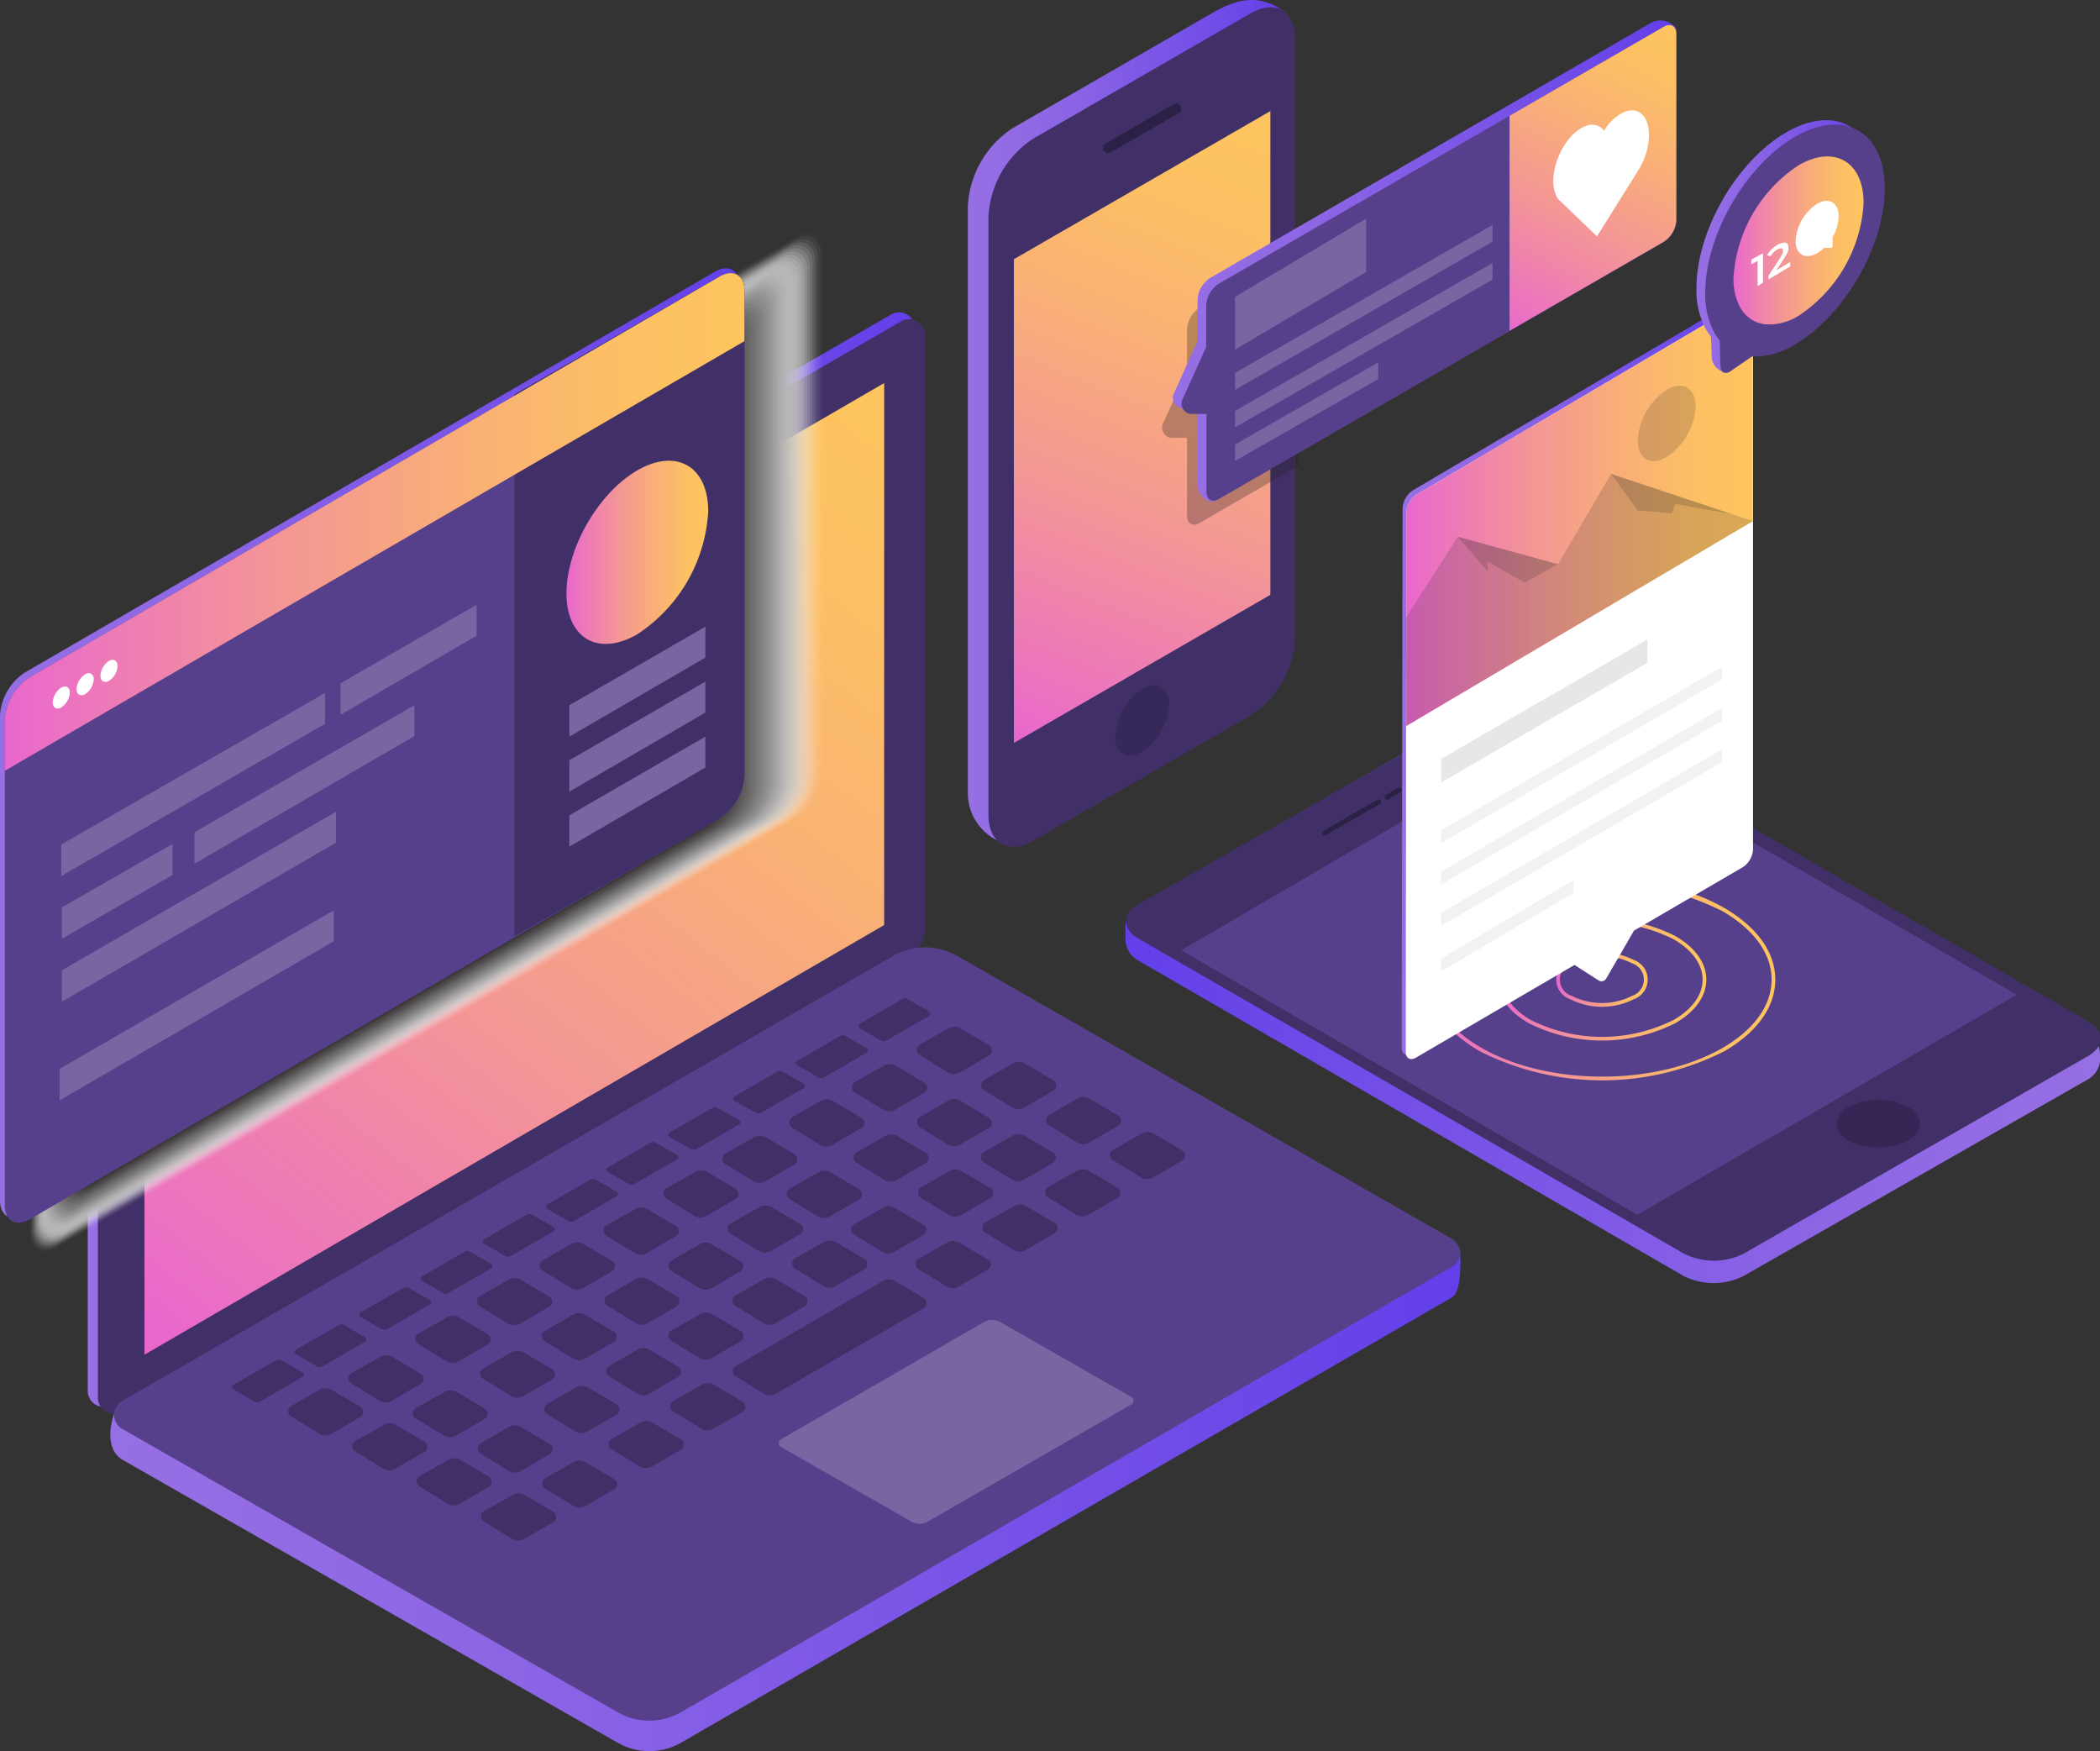 <svg xmlns="http://www.w3.org/2000/svg" xmlns:xlink="http://www.w3.org/1999/xlink" viewBox="0 0 219.51 183"><rect x="0" y="0" width="219.51" height="183" fill="#333333" stroke="none"/><defs><style>.cls-1{isolation:isolate;}.cls-2{fill:url(#linear-gradient);}.cls-3{fill:#413068;}.cls-4{fill:url(#linear-gradient-2);}.cls-5{fill:url(#linear-gradient-3);}.cls-6{fill:#56408b;}.cls-7{fill:#7866a2;}.cls-8{mix-blend-mode:multiply;}.cls-53,.cls-9{fill:#fff;}.cls-9{opacity:0;}.cls-10{fill:#fafafa;opacity:0.02;}.cls-11{fill:#f4f4f4;opacity:0.05;}.cls-12{fill:#efefef;opacity:0.07;}.cls-13{fill:#eae9e9;opacity:0.1;}.cls-14{fill:#e4e4e4;opacity:0.12;}.cls-15{fill:#dfdede;opacity:0.15;}.cls-16{fill:#d9d9d9;opacity:0.17;}.cls-17{fill:#d4d3d3;opacity:0.2;}.cls-18{fill:#cfcece;opacity:0.22;}.cls-19{fill:#c9c8c9;opacity:0.24;}.cls-20{fill:#c4c3c3;opacity:0.27;}.cls-21{fill:#bfbdbe;opacity:0.29;}.cls-22{fill:#b9b8b8;opacity:0.32;}.cls-23{fill:#b4b3b3;opacity:0.34;}.cls-24{fill:#afadad;opacity:0.37;}.cls-25{fill:#a9a8a8;opacity:0.39;}.cls-26{fill:#a4a2a3;opacity:0.41;}.cls-27{fill:#9e9d9d;opacity:0.44;}.cls-28{fill:#999798;opacity:0.46;}.cls-29{fill:#949292;opacity:0.49;}.cls-30{fill:#8e8c8d;opacity:0.51;}.cls-31{fill:#898787;opacity:0.54;}.cls-32{fill:#848182;opacity:0.56;}.cls-33{fill:#7e7c7c;opacity:0.59;}.cls-34{fill:#797677;opacity:0.61;}.cls-35{fill:#737172;opacity:0.63;}.cls-36{fill:#6e6b6c;opacity:0.66;}.cls-37{fill:#696667;opacity:0.68;}.cls-38{fill:#636161;opacity:0.71;}.cls-39{fill:#5e5b5c;opacity:0.73;}.cls-40{fill:#595656;opacity:0.76;}.cls-41{fill:#535051;opacity:0.78;}.cls-42{fill:#4e4b4c;opacity:0.8;}.cls-43{fill:#494546;opacity:0.83;}.cls-44{fill:#434041;opacity:0.85;}.cls-45{fill:#3e3a3b;opacity:0.88;}.cls-46{fill:#383536;opacity:0.9;}.cls-47{fill:#332f30;opacity:0.93;}.cls-48{fill:#2e2a2b;opacity:0.95;}.cls-49{fill:#282425;opacity:0.98;}.cls-50,.cls-59,.cls-69{fill:#231f20;}.cls-51{fill:url(#linear-gradient-4);}.cls-52{fill:url(#linear-gradient-5);}.cls-54{fill:url(#linear-gradient-6);}.cls-55{fill:url(#linear-gradient-7);}.cls-56{fill:url(#linear-gradient-8);}.cls-57,.cls-58,.cls-63{fill:#2b2046;}.cls-58{opacity:0.47;}.cls-59{opacity:0.3;}.cls-60{fill:url(#linear-gradient-9);}.cls-61{fill:url(#linear-gradient-10);}.cls-62{fill:url(#linear-gradient-11);}.cls-63{opacity:0.56;}.cls-64{fill:url(#linear-gradient-12);}.cls-65{fill:url(#linear-gradient-13);}.cls-66{fill:url(#linear-gradient-14);}.cls-67{fill:url(#linear-gradient-15);}.cls-68{fill:url(#linear-gradient-16);}.cls-69{opacity:0.17;}.cls-70{fill:#e6e7e8;}.cls-71{fill:#f1f2f2;}.cls-72{fill:url(#linear-gradient-17);}.cls-73{fill:url(#linear-gradient-18);}</style><linearGradient id="linear-gradient" x1="172.95" y1="89.83" x2="259.42" y2="89.83" gradientTransform="matrix(-1, 0, 0, 1, 268.59, 0)" gradientUnits="userSpaceOnUse"><stop offset="0" stop-color="#623fe9"/><stop offset="0.17" stop-color="#6d49e8"/><stop offset="0.7" stop-color="#8c65e5"/><stop offset="1" stop-color="#976fe4"/></linearGradient><linearGradient id="linear-gradient-2" x1="175.12" y1="40.86" x2="252.55" y2="138.23" gradientTransform="matrix(-1, 0, 0, 1, 268.59, 0)" gradientUnits="userSpaceOnUse"><stop offset="0" stop-color="#fec55e"/><stop offset="0.16" stop-color="#fdc064"/><stop offset="0.37" stop-color="#f9b076"/><stop offset="0.62" stop-color="#f49794"/><stop offset="0.9" stop-color="#ec75bd"/><stop offset="1" stop-color="#e967cd"/></linearGradient><linearGradient id="linear-gradient-3" x1="115.9" y1="142.59" x2="257.05" y2="142.59" xlink:href="#linear-gradient"/><linearGradient id="linear-gradient-4" x1="191.27" y1="77.66" x2="268.59" y2="77.66" xlink:href="#linear-gradient"/><linearGradient id="linear-gradient-5" x1="190.77" y1="54.55" x2="268.09" y2="54.55" xlink:href="#linear-gradient-2"/><linearGradient id="linear-gradient-6" x1="194.56" y1="57.72" x2="209.37" y2="57.72" xlink:href="#linear-gradient-2"/><linearGradient id="linear-gradient-7" x1="994.37" y1="44.03" x2="1028.05" y2="44.03" gradientTransform="matrix(-1, 0, 0, 1, 1129.22, 0)" xlink:href="#linear-gradient"/><linearGradient id="linear-gradient-8" x1="136.17" y1="12.6" x2="162.4" y2="77.07" xlink:href="#linear-gradient-2"/><linearGradient id="linear-gradient-9" x1="93.36" y1="27.29" x2="145.99" y2="27.29" xlink:href="#linear-gradient"/><linearGradient id="linear-gradient-10" x1="93.29" y1="2.27" x2="111.55" y2="34.67" xlink:href="#linear-gradient-2"/><linearGradient id="linear-gradient-11" x1="512.78" y1="103.63" x2="614.64" y2="103.63" gradientTransform="translate(-395.13)" xlink:href="#linear-gradient"/><linearGradient id="linear-gradient-12" x1="83.01" y1="102.37" x2="119.27" y2="102.37" xlink:href="#linear-gradient-2"/><linearGradient id="linear-gradient-13" x1="90.23" y1="102.37" x2="112.05" y2="102.37" xlink:href="#linear-gradient-2"/><linearGradient id="linear-gradient-14" x1="96.35" y1="102.37" x2="105.93" y2="102.37" xlink:href="#linear-gradient-2"/><linearGradient id="linear-gradient-15" x1="85.76" y1="70.63" x2="122.07" y2="70.63" xlink:href="#linear-gradient"/><linearGradient id="linear-gradient-16" x1="85.35" y1="53.64" x2="121.6" y2="53.64" xlink:href="#linear-gradient-2"/><linearGradient id="linear-gradient-17" x1="72.5" y1="25.76" x2="91.26" y2="25.76" xlink:href="#linear-gradient"/><linearGradient id="linear-gradient-18" x1="73.81" y1="25.15" x2="87.42" y2="25.15" xlink:href="#linear-gradient-2"/></defs><g class="cls-1"><g id="Réteg_2" data-name="Réteg 2"><g id="Réteg_1" data-name="Réteg 1"><g id="contact"><path class="cls-2" d="M11,80.3,93.14,32.87a1.66,1.66,0,0,1,2.5,1.44V96.23a3.61,3.61,0,0,1-1.81,3.13L11.67,146.8a1.67,1.67,0,0,1-2.5-1.44V83.44A3.62,3.62,0,0,1,11,80.3Z"/><path class="cls-3" d="M12,81,94.21,33.57A1.66,1.66,0,0,1,96.7,35V96.94a3.62,3.62,0,0,1-1.81,3.13L12.73,147.51a1.67,1.67,0,0,1-2.5-1.44V84.15A3.62,3.62,0,0,1,12,81Z"/><polygon class="cls-4" points="15.1 84.92 92.42 40.03 92.42 96.67 15.1 141.57 15.1 84.92"/><path class="cls-5" d="M100,103.05l52.62,27.76s.29,4.11-.83,4.76L71.2,182.11a6.66,6.66,0,0,1-6.65,0L12.77,152.53c-2.14-1.33-.85-4.77-.85-4.77l81.46-44.69A6.69,6.69,0,0,1,100,103.05Z"/><path class="cls-6" d="M100,99.87l51.78,29.6a1.68,1.68,0,0,1,0,2.91L71.2,178.92a6.66,6.66,0,0,1-6.65,0l-51.78-29.6a1.68,1.68,0,0,1,0-2.91L93.38,99.88A6.69,6.69,0,0,1,100,99.87Z"/><path class="cls-7" d="M104.62,138.19,118.27,146a.43.43,0,0,1,0,.76L97,159a1.76,1.76,0,0,1-1.75,0l-13.65-7.81a.44.44,0,0,1,0-.76l21.25-12.27A1.76,1.76,0,0,1,104.62,138.19Z"/><path class="cls-3" d="M94.32,104.39,89.86,107a.27.27,0,0,0,0,.46l2.22,1.27a.58.58,0,0,0,.57,0l4.47-2.57a.28.28,0,0,0,0-.47l-2.22-1.27A.6.6,0,0,0,94.32,104.39Z"/><path class="cls-3" d="M87.79,108.28l-4.46,2.58a.26.26,0,0,0,0,.46l2.21,1.28a.57.57,0,0,0,.58,0L90.58,110a.26.26,0,0,0,0-.46l-2.22-1.28A.58.58,0,0,0,87.79,108.28Z"/><path class="cls-3" d="M81.23,112l-4.46,2.58a.26.26,0,0,0,0,.46L79,116.28a.6.6,0,0,0,.58,0L84,113.71a.27.27,0,0,0,0-.47L81.8,112A.58.58,0,0,0,81.23,112Z"/><path class="cls-3" d="M74.47,115.78,70,118.35a.27.27,0,0,0,0,.47l2.22,1.27a.58.58,0,0,0,.57,0l4.46-2.58a.26.26,0,0,0,0-.46L75,115.78A.58.58,0,0,0,74.47,115.78Z"/><path class="cls-3" d="M68,119.4,63.52,122a.26.26,0,0,0,0,.46l2.21,1.28a.6.6,0,0,0,.58,0l4.46-2.58a.26.26,0,0,0,0-.46l-2.22-1.27A.53.53,0,0,0,68,119.4Z"/><path class="cls-3" d="M61.67,123.29l-4.47,2.58a.27.27,0,0,0,0,.46l2.22,1.27a.58.58,0,0,0,.57,0L64.46,125a.28.28,0,0,0,0-.47l-2.22-1.27A.58.58,0,0,0,61.67,123.29Z"/><path class="cls-3" d="M55.06,126.93l-4.46,2.58a.26.26,0,0,0,0,.46l2.21,1.28a.57.57,0,0,0,.58,0l4.46-2.57a.27.27,0,0,0,0-.46l-2.22-1.28A.58.58,0,0,0,55.06,126.93Z"/><path class="cls-3" d="M48.55,130.81l-4.46,2.58a.26.26,0,0,0,0,.46l2.21,1.27a.6.6,0,0,0,.58,0l4.46-2.57a.28.28,0,0,0,0-.47l-2.22-1.27A.58.58,0,0,0,48.55,130.81Z"/><path class="cls-3" d="M42.14,134.59l-4.46,2.57a.28.28,0,0,0,0,.47l2.22,1.27a.58.58,0,0,0,.57,0l4.46-2.58a.26.26,0,0,0,0-.46l-2.21-1.27A.6.6,0,0,0,42.14,134.59Z"/><path class="cls-3" d="M35.4,138.48l-4.47,2.57a.27.27,0,0,0,0,.46l2.21,1.28a.6.6,0,0,0,.58,0l4.46-2.58a.27.27,0,0,0,0-.46L36,138.48A.53.53,0,0,0,35.4,138.48Z"/><path class="cls-3" d="M28.84,142.16l-4.46,2.57a.26.26,0,0,0,0,.46l2.22,1.28a.58.58,0,0,0,.57,0l4.46-2.58a.26.26,0,0,0,0-.46l-2.21-1.28A.57.57,0,0,0,28.84,142.16Z"/><path class="cls-3" d="M103.4,109.24l-3-1.77a1.25,1.25,0,0,0-1.27,0l-3,1.7a.63.63,0,0,0,0,1.08l2.93,1.81a1.29,1.29,0,0,0,1.3,0l3-1.75A.63.63,0,0,0,103.4,109.24Z"/><path class="cls-3" d="M96.63,113.14l-3-1.77a1.28,1.28,0,0,0-1.27,0l-3,1.71a.63.63,0,0,0,0,1.08l2.94,1.8a1.27,1.27,0,0,0,1.29,0l3-1.74A.63.63,0,0,0,96.63,113.14Z"/><path class="cls-3" d="M90.06,116.82l-3-1.77a1.28,1.28,0,0,0-1.27,0l-3,1.71a.63.63,0,0,0,0,1.08l2.94,1.8a1.27,1.27,0,0,0,1.29,0l3-1.75A.63.63,0,0,0,90.06,116.82Z"/><path class="cls-3" d="M83.07,120.63l-3-1.77a1.26,1.26,0,0,0-1.27,0l-3,1.7a.63.63,0,0,0,0,1.08l2.94,1.8a1.25,1.25,0,0,0,1.29,0l3-1.74A.63.63,0,0,0,83.07,120.63Z"/><path class="cls-3" d="M76.92,124.25l-3-1.77a1.25,1.25,0,0,0-1.27,0l-3,1.7a.63.63,0,0,0,0,1.08l2.93,1.8a1.25,1.25,0,0,0,1.29,0l3-1.74A.63.63,0,0,0,76.92,124.25Z"/><path class="cls-3" d="M70.66,128.12l-3-1.77a1.25,1.25,0,0,0-1.27,0l-3,1.7a.63.63,0,0,0,0,1.08l2.93,1.81a1.26,1.26,0,0,0,1.3,0l3-1.74A.63.63,0,0,0,70.66,128.12Z"/><path class="cls-3" d="M64,131.79,61,130a1.28,1.28,0,0,0-1.27,0l-3,1.71a.63.63,0,0,0,0,1.08l2.94,1.8a1.27,1.27,0,0,0,1.29,0l3-1.74A.63.63,0,0,0,64,131.79Z"/><path class="cls-3" d="M57.43,135.5l-3-1.77a1.28,1.28,0,0,0-1.27,0l-3,1.71a.62.62,0,0,0,0,1.08l2.94,1.8a1.27,1.27,0,0,0,1.29,0l3-1.75A.62.62,0,0,0,57.43,135.5Z"/><path class="cls-3" d="M51,139.44l-3-1.77a1.27,1.27,0,0,0-1.28,0l-3,1.7a.63.63,0,0,0,0,1.08l2.93,1.81a1.29,1.29,0,0,0,1.3,0l3-1.74A.63.63,0,0,0,51,139.44Z"/><path class="cls-3" d="M44,143.57l-3-1.77a1.25,1.25,0,0,0-1.27,0l-3,1.7a.63.63,0,0,0,0,1.08l2.93,1.8a1.26,1.26,0,0,0,1.3,0l3-1.74A.63.63,0,0,0,44,143.57Z"/><path class="cls-3" d="M37.65,147l-3-1.77a1.28,1.28,0,0,0-1.27,0l-2.95,1.71a.63.63,0,0,0,0,1.08l2.94,1.8a1.27,1.27,0,0,0,1.29,0l3-1.74A.63.63,0,0,0,37.65,147Z"/><path class="cls-3" d="M110.13,112.91l-3-1.77a1.26,1.26,0,0,0-1.27,0l-3,1.71a.63.63,0,0,0,0,1.08l2.94,1.8a1.27,1.27,0,0,0,1.29,0l3-1.75A.62.62,0,0,0,110.13,112.91Z"/><path class="cls-3" d="M103.37,116.8l-3-1.77a1.25,1.25,0,0,0-1.27,0l-2.95,1.7a.63.63,0,0,0,0,1.08l2.93,1.8a1.25,1.25,0,0,0,1.29,0l3-1.74A.63.63,0,0,0,103.37,116.8Z"/><path class="cls-3" d="M96.8,120.49l-3-1.77a1.28,1.28,0,0,0-1.27,0l-3,1.71a.63.63,0,0,0,0,1.08l2.93,1.8a1.27,1.27,0,0,0,1.29,0l3-1.75A.62.62,0,0,0,96.8,120.49Z"/><path class="cls-3" d="M89.81,124.29l-3-1.77a1.25,1.25,0,0,0-1.27,0l-3,1.7a.63.63,0,0,0,0,1.08l2.93,1.81a1.25,1.25,0,0,0,1.29,0l3-1.74A.63.63,0,0,0,89.81,124.29Z"/><path class="cls-3" d="M83.65,127.91l-3-1.77a1.25,1.25,0,0,0-1.27,0l-3,1.7a.63.63,0,0,0,0,1.08l2.93,1.81a1.29,1.29,0,0,0,1.3,0l3-1.74A.63.63,0,0,0,83.65,127.91Z"/><path class="cls-3" d="M77.39,131.79l-3-1.77a1.26,1.26,0,0,0-1.27,0l-2.95,1.71a.63.63,0,0,0,0,1.08l2.94,1.8a1.27,1.27,0,0,0,1.29,0l3-1.75A.62.62,0,0,0,77.39,131.79Z"/><path class="cls-3" d="M70.71,135.45l-3-1.77a1.25,1.25,0,0,0-1.27,0l-2.95,1.7a.63.63,0,0,0,0,1.08l2.93,1.8a1.26,1.26,0,0,0,1.3,0l3-1.74A.63.63,0,0,0,70.71,135.45Z"/><path class="cls-3" d="M64.16,139.16l-3-1.77a1.26,1.26,0,0,0-1.27,0l-2.95,1.7a.63.63,0,0,0,0,1.08l2.94,1.8a1.27,1.27,0,0,0,1.29,0l3-1.74A.63.63,0,0,0,64.16,139.16Z"/><path class="cls-3" d="M57.73,143.1l-3-1.77a1.26,1.26,0,0,0-1.27,0L50.49,143a.63.63,0,0,0,0,1.08l2.94,1.81a1.25,1.25,0,0,0,1.29,0l3-1.74A.63.63,0,0,0,57.73,143.1Z"/><path class="cls-3" d="M50.72,147.23l-3-1.77a1.26,1.26,0,0,0-1.27,0l-3,1.7a.63.63,0,0,0,0,1.08L46.4,150a1.25,1.25,0,0,0,1.29,0l3-1.74A.63.63,0,0,0,50.72,147.23Z"/><path class="cls-3" d="M44.39,150.67l-3-1.77a1.25,1.25,0,0,0-1.27,0l-3,1.7a.63.63,0,0,0,0,1.08l2.93,1.8a1.25,1.25,0,0,0,1.29,0l3-1.74A.63.63,0,0,0,44.39,150.67Z"/><path class="cls-3" d="M116.87,116.57l-3-1.77a1.28,1.28,0,0,0-1.27,0l-2.95,1.71a.63.63,0,0,0,0,1.08l2.93,1.8a1.27,1.27,0,0,0,1.29,0l3-1.75A.62.62,0,0,0,116.87,116.57Z"/><path class="cls-3" d="M110.1,120.46l-3-1.77a1.25,1.25,0,0,0-1.27,0l-3,1.7a.63.63,0,0,0,0,1.08l2.94,1.8a1.25,1.25,0,0,0,1.29,0l3-1.74A.63.63,0,0,0,110.1,120.46Z"/><path class="cls-3" d="M103.53,124.15l-3-1.77a1.28,1.28,0,0,0-1.27,0l-3,1.71a.63.63,0,0,0,0,1.08l2.94,1.8a1.27,1.27,0,0,0,1.29,0l3-1.74A.63.63,0,0,0,103.53,124.15Z"/><path class="cls-3" d="M96.54,128l-3-1.77a1.26,1.26,0,0,0-1.27,0l-3,1.71a.62.62,0,0,0,0,1.08l2.94,1.8a1.27,1.27,0,0,0,1.29,0l3-1.75A.62.62,0,0,0,96.54,128Z"/><path class="cls-3" d="M90.38,131.57l-3-1.77a1.26,1.26,0,0,0-1.27,0l-3,1.7a.63.63,0,0,0,0,1.08l2.94,1.81a1.25,1.25,0,0,0,1.29,0l3-1.74A.63.63,0,0,0,90.38,131.57Z"/><path class="cls-3" d="M84.13,135.45l-3-1.77a1.28,1.28,0,0,0-1.27,0l-3,1.71a.63.63,0,0,0,0,1.08l2.93,1.8a1.27,1.27,0,0,0,1.29,0l3-1.75A.62.62,0,0,0,84.13,135.45Z"/><path class="cls-3" d="M77.44,139.11l-3-1.77a1.26,1.26,0,0,0-1.27,0l-3,1.7a.62.62,0,0,0,0,1.08l2.94,1.8a1.25,1.25,0,0,0,1.29,0l3-1.74A.63.63,0,0,0,77.44,139.11Z"/><path class="cls-3" d="M70.9,142.82l-3-1.77a1.27,1.27,0,0,0-1.28,0l-2.95,1.7a.63.63,0,0,0,0,1.08l2.93,1.8a1.26,1.26,0,0,0,1.3,0l3-1.74A.63.63,0,0,0,70.9,142.82Z"/><path class="cls-3" d="M64.47,146.77l-3-1.77a1.28,1.28,0,0,0-1.27,0l-3,1.71a.63.63,0,0,0,0,1.08l2.93,1.8a1.27,1.27,0,0,0,1.29,0l3-1.75A.62.62,0,0,0,64.47,146.77Z"/><path class="cls-3" d="M57.46,150.89l-3-1.77a1.25,1.25,0,0,0-1.27,0l-2.95,1.7a.63.63,0,0,0,0,1.08l2.93,1.81a1.25,1.25,0,0,0,1.29,0l3-1.74A.63.63,0,0,0,57.46,150.89Z"/><path class="cls-3" d="M51.12,154.33l-3-1.77a1.25,1.25,0,0,0-1.27,0l-3,1.7a.63.63,0,0,0,0,1.08l2.93,1.8a1.26,1.26,0,0,0,1.3,0l3-1.74A.63.63,0,0,0,51.12,154.33Z"/><path class="cls-3" d="M123.6,120.23l-3-1.77a1.26,1.26,0,0,0-1.27,0l-3,1.7a.62.62,0,0,0,0,1.08l2.94,1.8a1.27,1.27,0,0,0,1.29,0l3-1.74A.63.63,0,0,0,123.6,120.23Z"/><path class="cls-3" d="M116.83,124.12l-3-1.77a1.26,1.26,0,0,0-1.27,0l-3,1.7a.63.63,0,0,0,0,1.08l2.94,1.81a1.25,1.25,0,0,0,1.29,0l3-1.74A.63.63,0,0,0,116.83,124.12Z"/><path class="cls-3" d="M110.26,127.81l-3-1.77a1.26,1.26,0,0,0-1.27,0l-3,1.7a.63.63,0,0,0,0,1.08l2.94,1.8a1.25,1.25,0,0,0,1.29,0l3-1.74A.63.63,0,0,0,110.26,127.81Z"/><path class="cls-3" d="M103.27,131.62l-3-1.77a1.28,1.28,0,0,0-1.27,0l-3,1.71a.63.63,0,0,0,0,1.08l2.94,1.8a1.27,1.27,0,0,0,1.29,0l3-1.75A.62.62,0,0,0,103.27,131.62Z"/><path class="cls-3" d="M96.54,135.64l-3-1.77a1.28,1.28,0,0,0-1.27,0l-15.37,8.88a.63.63,0,0,0,0,1.08l2.93,1.8a1.27,1.27,0,0,0,1.29,0l15.45-8.92A.62.62,0,0,0,96.54,135.64Z"/><path class="cls-3" d="M77.63,146.48l-3-1.77a1.26,1.26,0,0,0-1.27,0l-3,1.7a.63.63,0,0,0,0,1.08l2.94,1.81a1.27,1.27,0,0,0,1.29,0l3-1.74A.63.63,0,0,0,77.63,146.48Z"/><path class="cls-3" d="M71.2,150.43l-3-1.77a1.28,1.28,0,0,0-1.27,0l-3,1.71a.63.63,0,0,0,0,1.08l2.93,1.8a1.29,1.29,0,0,0,1.3,0l3-1.75A.62.62,0,0,0,71.2,150.43Z"/><path class="cls-3" d="M64.19,154.56l-3-1.77a1.26,1.26,0,0,0-1.27,0L57,154.49a.62.62,0,0,0,0,1.08l2.94,1.8a1.27,1.27,0,0,0,1.29,0l3-1.75A.62.62,0,0,0,64.19,154.56Z"/><path class="cls-3" d="M57.85,158l-3-1.77a1.26,1.26,0,0,0-1.27,0l-3,1.7a.63.63,0,0,0,0,1.08l2.94,1.81a1.25,1.25,0,0,0,1.29,0l3-1.74A.63.63,0,0,0,57.85,158Z"/><g class="cls-8"><path class="cls-9" d="M3,74.43a6.23,6.23,0,0,1,2.8-4.86L83.53,24.43c1.54-.9,2.8-.17,2.8,1.61V80.62a6.23,6.23,0,0,1-2.8,4.86L5.79,130.62c-1.54.9-2.8.17-2.8-1.61Z"/><path class="cls-10" d="M3.11,74.51a6.21,6.21,0,0,1,2.78-4.84L83.26,24.74c1.53-.88,2.79-.16,2.79,1.61V80.67a6.23,6.23,0,0,1-2.79,4.84L5.89,130.43c-1.53.89-2.78.17-2.78-1.6Z"/><path class="cls-11" d="M3.23,74.59A6.15,6.15,0,0,1,6,69.78L83,25.06c1.52-.88,2.77-.16,2.77,1.6V80.72A6.18,6.18,0,0,1,83,85.53L6,130.25c-1.53.88-2.77.16-2.77-1.6Z"/><path class="cls-12" d="M3.35,74.67a6.15,6.15,0,0,1,2.76-4.79l76.62-44.5c1.52-.88,2.76-.16,2.76,1.59v53.8a6.13,6.13,0,0,1-2.76,4.79L6.11,130.06c-1.52.88-2.76.16-2.76-1.59Z"/><path class="cls-13" d="M3.47,74.75A6.13,6.13,0,0,1,6.21,70L82.47,25.7c1.51-.87,2.74-.16,2.74,1.58V80.82a6.11,6.11,0,0,1-2.74,4.77L6.21,129.87c-1.51.88-2.74.17-2.74-1.58Z"/><path class="cls-14" d="M3.59,74.83a6.08,6.08,0,0,1,2.73-4.74L82.2,26c1.51-.87,2.74-.16,2.74,1.57V80.87a6.08,6.08,0,0,1-2.74,4.75L6.32,129.68c-1.5.88-2.73.17-2.73-1.57Z"/><path class="cls-15" d="M3.71,74.91a6,6,0,0,1,2.72-4.72L81.94,26.34c1.5-.87,2.72-.16,2.72,1.57v53a6.06,6.06,0,0,1-2.72,4.73L6.43,129.5c-1.5.86-2.72.16-2.72-1.57Z"/><path class="cls-16" d="M3.83,75a6,6,0,0,1,2.7-4.7L81.68,26.66c1.48-.86,2.7-.16,2.7,1.56V81a6,6,0,0,1-2.7,4.7L6.53,129.31c-1.49.86-2.7.16-2.7-1.56Z"/><path class="cls-17" d="M4,75.07A6,6,0,0,1,6.64,70.4L81.41,27c1.48-.86,2.69-.16,2.69,1.55V81a6,6,0,0,1-2.69,4.67L6.64,129.12C5.16,130,4,129.28,4,127.57Z"/><path class="cls-18" d="M4.07,75.15A6,6,0,0,1,6.75,70.5l74.4-43.2c1.47-.86,2.67-.16,2.67,1.54V81.08a6,6,0,0,1-2.67,4.65l-74.4,43.2c-1.48.86-2.68.16-2.68-1.54Z"/><path class="cls-19" d="M4.19,75.23a5.94,5.94,0,0,1,2.66-4.62l74-43c1.47-.85,2.67-.16,2.67,1.53v52a5.94,5.94,0,0,1-2.67,4.63l-74,43c-1.46.86-2.66.16-2.66-1.53Z"/><path class="cls-20" d="M4.31,75.32A5.91,5.91,0,0,1,7,70.71L80.62,27.94c1.46-.85,2.65-.16,2.65,1.52V81.18a5.88,5.88,0,0,1-2.65,4.6L7,128.56c-1.46.84-2.65.16-2.65-1.53Z"/><path class="cls-21" d="M4.43,75.4a5.88,5.88,0,0,1,2.64-4.59L80.35,28.26C81.8,27.41,83,28.1,83,29.78V81.23a5.87,5.87,0,0,1-2.64,4.58L7.07,128.37c-1.46.84-2.64.16-2.64-1.52Z"/><path class="cls-22" d="M4.55,75.48a5.86,5.86,0,0,1,2.62-4.56L80.09,28.58c1.44-.84,2.62-.16,2.62,1.51V81.28a5.86,5.86,0,0,1-2.62,4.56L7.17,128.18c-1.44.84-2.62.16-2.62-1.51Z"/><path class="cls-23" d="M4.67,75.56A5.81,5.81,0,0,1,7.28,71L79.82,28.9c1.44-.84,2.62-.16,2.62,1.5V81.33a5.84,5.84,0,0,1-2.62,4.54L7.28,128c-1.44.84-2.61.16-2.61-1.5Z"/><path class="cls-24" d="M4.79,75.64a5.81,5.81,0,0,1,2.6-4.52l72.17-41.9c1.43-.83,2.6-.16,2.6,1.49V81.38a5.79,5.79,0,0,1-2.6,4.52L7.39,127.81c-1.43.82-2.6.15-2.6-1.5Z"/><path class="cls-25" d="M4.91,75.72a5.74,5.74,0,0,1,2.58-4.49l71.8-41.7c1.43-.82,2.59-.15,2.59,1.49V81.43a5.73,5.73,0,0,1-2.59,4.49l-71.8,41.7c-1.42.82-2.58.15-2.58-1.49Z"/><path class="cls-26" d="M5,75.8A5.71,5.71,0,0,1,7.6,71.33L79,29.85c1.41-.82,2.57-.15,2.57,1.48V81.48A5.74,5.74,0,0,1,79,86L7.6,127.43C6.18,128.25,5,127.58,5,126Z"/><path class="cls-27" d="M5.15,75.88a5.67,5.67,0,0,1,2.56-4.44L78.77,30.17c1.4-.81,2.55-.15,2.55,1.48V81.54A5.72,5.72,0,0,1,78.77,86L7.71,127.24c-1.41.82-2.56.16-2.56-1.47Z"/><path class="cls-28" d="M5.27,76a5.66,5.66,0,0,1,2.54-4.42L78.5,30.49c1.4-.81,2.55-.15,2.55,1.47V81.59A5.69,5.69,0,0,1,78.5,86l-70.69,41c-1.4.82-2.54.16-2.54-1.46Z"/><path class="cls-29" d="M5.39,76a5.65,5.65,0,0,1,2.53-4.4L78.24,30.81c1.39-.81,2.53-.15,2.53,1.46V81.64A5.65,5.65,0,0,1,78.24,86L7.92,126.87c-1.39.8-2.53.15-2.53-1.46Z"/><path class="cls-30" d="M5.51,76.12A5.59,5.59,0,0,1,8,71.75L78,31.13c1.39-.8,2.52-.15,2.52,1.45V81.69A5.59,5.59,0,0,1,78,86.06L8,126.68c-1.39.8-2.52.15-2.52-1.45Z"/><path class="cls-31" d="M5.63,76.2a5.6,5.6,0,0,1,2.5-4.35l69.58-40.4c1.37-.8,2.5-.15,2.5,1.44V81.74a5.6,5.6,0,0,1-2.5,4.35L8.13,126.49c-1.38.8-2.5.15-2.5-1.44Z"/><path class="cls-32" d="M5.75,76.28A5.57,5.57,0,0,1,8.24,72l69.2-40.18c1.37-.8,2.49-.15,2.49,1.43V81.79a5.56,5.56,0,0,1-2.49,4.33L8.24,126.3c-1.37.8-2.49.15-2.49-1.43Z"/><path class="cls-33" d="M5.87,76.36a5.51,5.51,0,0,1,2.48-4.3l68.83-40c1.36-.79,2.48-.15,2.48,1.43V81.84a5.55,5.55,0,0,1-2.48,4.31l-68.83,40c-1.37.8-2.48.15-2.48-1.42Z"/><path class="cls-34" d="M6,76.44a5.52,5.52,0,0,1,2.46-4.28L76.91,32.41c1.36-.79,2.47-.15,2.47,1.42V81.89a5.47,5.47,0,0,1-2.47,4.28L8.45,125.93c-1.35.78-2.46.15-2.46-1.42Z"/><path class="cls-35" d="M6.11,76.52a5.44,5.44,0,0,1,2.45-4.25L76.65,32.73C78,32,79.1,32.58,79.1,34.14v47.8a5.46,5.46,0,0,1-2.45,4.26L8.56,125.74c-1.35.78-2.45.15-2.45-1.41Z"/><path class="cls-36" d="M6.23,76.6a5.43,5.43,0,0,1,2.44-4.23L76.38,33.05c1.35-.78,2.44-.15,2.44,1.4V82a5.41,5.41,0,0,1-2.44,4.24L8.67,125.55c-1.34.78-2.44.15-2.44-1.4Z"/><path class="cls-37" d="M6.35,76.68a5.42,5.42,0,0,1,2.42-4.21l67.35-39.1c1.33-.78,2.42-.15,2.42,1.39V82.05a5.42,5.42,0,0,1-2.42,4.21L8.77,125.36c-1.33.78-2.42.15-2.42-1.39Z"/><path class="cls-38" d="M6.47,76.77a5.36,5.36,0,0,1,2.41-4.19l67-38.89c1.32-.77,2.41-.15,2.41,1.38v47a5.4,5.4,0,0,1-2.41,4.19l-67,38.89c-1.33.77-2.41.14-2.41-1.39Z"/><path class="cls-39" d="M6.59,76.85A5.35,5.35,0,0,1,9,72.68L75.59,34c1.32-.77,2.4-.15,2.4,1.38V82.15a5.33,5.33,0,0,1-2.4,4.16L9,125c-1.32.76-2.4.14-2.4-1.38Z"/><path class="cls-40" d="M6.71,76.93a5.34,5.34,0,0,1,2.38-4.15L75.33,34.33c1.31-.77,2.38-.15,2.38,1.37V82.2a5.3,5.3,0,0,1-2.38,4.14L9.09,124.8c-1.31.76-2.38.14-2.38-1.37Z"/><path class="cls-41" d="M6.83,77A5.3,5.3,0,0,1,9.2,72.89L75.06,34.64c1.31-.75,2.37-.14,2.37,1.37V82.25a5.27,5.27,0,0,1-2.37,4.12L9.2,124.61c-1.3.76-2.37.15-2.37-1.36Z"/><path class="cls-42" d="M7,77.09A5.27,5.27,0,0,1,9.31,73L74.8,35c1.29-.75,2.35-.14,2.35,1.36v46a5.28,5.28,0,0,1-2.35,4.1l-65.49,38c-1.3.76-2.36.15-2.36-1.35Z"/><path class="cls-43" d="M7.07,77.17A5.2,5.2,0,0,1,9.41,73.1L74.53,35.28c1.29-.75,2.35-.14,2.35,1.35V82.35a5.21,5.21,0,0,1-2.35,4.07L9.41,124.24c-1.29.75-2.34.14-2.34-1.35Z"/><path class="cls-44" d="M7.19,77.25a5.2,5.2,0,0,1,2.33-4L74.27,35.6c1.28-.74,2.33-.14,2.33,1.34V82.4a5.18,5.18,0,0,1-2.33,4L9.52,124.05c-1.28.74-2.33.14-2.33-1.34Z"/><path class="cls-45" d="M7.31,77.33a5.17,5.17,0,0,1,2.32-4L74,35.92c1.28-.74,2.32-.14,2.32,1.34V82.45a5.15,5.15,0,0,1-2.32,4L9.63,123.86c-1.28.74-2.32.14-2.32-1.33Z"/><path class="cls-46" d="M7.43,77.41a5.13,5.13,0,0,1,2.3-4l64-37.17C75,35.51,76,36.1,76,37.57V82.5a5.14,5.14,0,0,1-2.3,4l-64,37.16c-1.26.74-2.3.14-2.3-1.32Z"/><path class="cls-47" d="M7.55,77.49a5.1,5.1,0,0,1,2.29-4L73.47,36.56c1.26-.73,2.3-.14,2.3,1.32V82.56a5.14,5.14,0,0,1-2.3,4L9.84,123.49c-1.26.73-2.29.13-2.29-1.32Z"/><path class="cls-48" d="M7.67,77.57a5.07,5.07,0,0,1,2.28-4L73.21,36.88c1.25-.73,2.28-.14,2.28,1.31V82.61a5.06,5.06,0,0,1-2.28,4L10,123.3c-1.26.73-2.28.14-2.28-1.31Z"/><path class="cls-49" d="M7.79,77.65a5,5,0,0,1,2.26-3.93L73,37.2c1.24-.72,2.26-.14,2.26,1.3V82.66A5,5,0,0,1,73,86.59l-62.9,36.52c-1.24.72-2.26.14-2.26-1.3Z"/><path class="cls-50" d="M7.91,77.73a5,5,0,0,1,2.25-3.91l62.52-36.3c1.24-.72,2.25-.14,2.25,1.29v43.9a5,5,0,0,1-2.25,3.91l-62.52,36.3c-1.24.72-2.25.14-2.25-1.29Z"/></g><path class="cls-51" d="M0,74.79a5.79,5.79,0,0,1,2.6-4.51L74.72,28.4c1.43-.83,2.6-.16,2.6,1.5V80.53A5.77,5.77,0,0,1,74.72,85L2.6,126.93c-1.43.82-2.6.15-2.6-1.5Z"/><path class="cls-6" d="M.5,75.29a5.79,5.79,0,0,1,2.6-4.51L75.22,28.9c1.43-.83,2.6-.15,2.6,1.5V81a5.76,5.76,0,0,1-2.6,4.51L3.1,127.43c-1.43.82-2.6.15-2.6-1.5Z"/><path class="cls-3" d="M53.78,41.21,75.22,28.9c1.43-.83,2.6-.15,2.6,1.5V81a5.76,5.76,0,0,1-2.6,4.51L53.78,97.85Z"/><path class="cls-52" d="M3.1,70.78,75.22,28.9c1.43-.83,2.6-.15,2.6,1.5v5.25L.5,80.55V75.29A5.79,5.79,0,0,1,3.1,70.78Z"/><path class="cls-53" d="M11.39,69.07c.5-.29.9,0,.9.52a2,2,0,0,1-.9,1.56c-.49.28-.9,0-.89-.52A2,2,0,0,1,11.39,69.07Z"/><path class="cls-53" d="M8.9,70.46c.49-.28.9,0,.9.52a2,2,0,0,1-.9,1.56c-.5.28-.9,0-.9-.52A2,2,0,0,1,8.9,70.46Z"/><path class="cls-53" d="M6.41,71.85c.49-.28.89,0,.89.52a2,2,0,0,1-.9,1.56c-.49.29-.89,0-.89-.52A2,2,0,0,1,6.41,71.85Z"/><polygon class="cls-7" points="49.82 63.2 35.59 71.41 35.59 74.7 49.82 66.43 49.82 63.2"/><polygon class="cls-7" points="43.31 73.7 20.33 86.97 20.33 90.26 43.31 76.93 43.31 73.7"/><polygon class="cls-7" points="35.12 84.83 6.47 101.4 6.47 104.68 35.12 88.06 35.12 84.83"/><polygon class="cls-7" points="34.88 95.14 6.23 111.7 6.23 114.99 34.88 98.37 34.88 95.14"/><polygon class="cls-7" points="18.03 88.2 6.47 94.82 6.47 98.1 18.03 91.44 18.03 88.2"/><polygon class="cls-7" points="33.97 72.42 6.4 88.26 6.4 91.55 33.97 75.64 33.97 72.42"/><path class="cls-54" d="M66.63,49.15c4.07-2.35,7.4-.42,7.4,4.29a16.47,16.47,0,0,1-7.42,12.85c-4.08,2.35-7.41.42-7.4-4.3S62.56,51.49,66.63,49.15Z"/><polygon class="cls-7" points="73.73 65.49 59.51 73.7 59.51 76.98 73.73 68.72 73.73 65.49"/><polygon class="cls-7" points="73.73 71.23 59.51 79.45 59.51 82.73 73.73 74.47 73.73 71.23"/><polygon class="cls-7" points="73.73 76.98 59.51 85.2 59.51 88.48 73.73 80.21 73.73 76.98"/><path class="cls-55" d="M134.09,1.11l.33,1.62c.4.28.43,2.06.43,2.54L134.33,67a7.42,7.42,0,0,1-4.13,6.63l-22.06,13c-.36.21-.81,1.17-1.2,1l-2.1.44a5.49,5.49,0,0,1-3.67-5.18V21.5a10.41,10.41,0,0,1,4.68-8.11L126.77,1.33C129.37-.17,131.62-.61,134.09,1.11Z"/><path class="cls-3" d="M130.73,1.39c2.58-1.48,4.68-.27,4.68,2.71V66.65a10.38,10.38,0,0,1-4.68,8.11L108,87.86c-2.58,1.49-4.68.27-4.68-2.7V22.61A10.39,10.39,0,0,1,108,14.49Z"/><polygon class="cls-56" points="132.79 11.61 132.79 62.16 105.98 77.64 105.98 27.09 132.79 11.61"/><path class="cls-57" d="M115.83,16a.5.5,0,0,0,.27-.07l7.11-4.1a.54.54,0,0,0,.19-.74.53.53,0,0,0-.73-.2L115.56,15a.55.55,0,0,0-.19.74A.52.52,0,0,0,115.83,16Z"/><path class="cls-58" d="M119.39,72c1.55-.92,2.82-.18,2.82,1.63a6.29,6.29,0,0,1-2.82,4.93c-1.56.9-2.83.17-2.83-1.63A6.37,6.37,0,0,1,119.39,72Z"/><path class="cls-59" d="M124.08,38.76V34.42a2.92,2.92,0,0,1,1.31-2.27l10.38-6V48.65l-10.38,6c-.72.42-1.31.08-1.31-.75V45.76h-1.51a1.07,1.07,0,0,1-1-1.51Z"/><path class="cls-60" d="M175,2.72h0a2.06,2.06,0,0,0-2.47-.31L126.49,29.05a2.89,2.89,0,0,0-1.31,2.26v4.34l-2.49,5.5a1.08,1.08,0,0,0,1,1.51h1.51v8a1.81,1.81,0,0,0,1.23,1.72h0a.7.7,0,0,0,.66-.13l46.74-27a3,3,0,0,0,1.41-2.21V3.17A.64.64,0,0,0,175,2.72Z"/><path class="cls-6" d="M175.22,3.54c0-.82-.59-1.16-1.3-.75L127.39,29.65a2.92,2.92,0,0,0-1.31,2.26v4.35l-2.48,5.49a1.07,1.07,0,0,0,1,1.51h1.51v8.13c0,.83.59,1.17,1.31.75l46.53-26.86a2.9,2.9,0,0,0,1.3-2.26Z"/><polygon class="cls-7" points="129.1 40.74 156.01 25.25 156.01 23.51 129.1 38.97 129.1 40.74"/><polygon class="cls-7" points="129.1 44.66 156.01 29.22 156.01 27.48 129.1 42.94 129.1 44.66"/><polygon class="cls-7" points="129.1 48.17 144.07 39.61 144.07 37.87 129.1 46.45 129.1 48.17"/><polygon class="cls-7" points="129.1 36.53 142.8 28.43 142.8 22.85 129.1 31.02 129.1 36.53"/><path class="cls-61" d="M157.79,12.1l16.13-9.31c.71-.41,1.3-.07,1.3.76V23a2.9,2.9,0,0,1-1.3,2.26l-16.13,9.31Z"/><path class="cls-53" d="M162.4,18.32c.25-2.27,1.75-4.58,3.35-5.15a1.6,1.6,0,0,1,1.93.49,4.77,4.77,0,0,1,2.2-2c1.61-.58,2.7.79,2.45,3.06a7.41,7.41,0,0,1-1.12,3.14l-4.28,6.84-4.1-3.94-.13-.23A4,4,0,0,1,162.4,18.32Z"/><path class="cls-62" d="M117.64,96.85v1.29a2.53,2.53,0,0,0,1.28,2.2l57.06,33a7,7,0,0,0,6.28,0l36-20.55a2.51,2.51,0,0,0,1.27-2.17h0a5.11,5.11,0,0,0-2.55-4.45L161.27,73.94a7,7,0,0,0-6.29,0L118.85,94.77A2.39,2.39,0,0,0,117.64,96.85Z"/><path class="cls-3" d="M119,94.49c-1.74,1-1.74,2.6,0,3.6L176,131a7,7,0,0,0,6.28,0l36-20.65c1.73-1,1.73-2.61,0-3.61l-56.88-32.8a7,7,0,0,0-6.29,0Z"/><path class="cls-63" d="M199.41,119.2c1.69-1,1.69-2.58,0-3.56a6.86,6.86,0,0,0-6.15,0c-1.69,1-1.69,2.58,0,3.56A6.86,6.86,0,0,0,199.41,119.2Z"/><path class="cls-57" d="M138.46,87.31a.26.26,0,0,1-.23-.13.25.25,0,0,1,.1-.35L144,83.56a.25.25,0,0,1,.35.09.26.26,0,0,1-.09.35l-5.68,3.28Z"/><path class="cls-57" d="M145,83.56a.26.26,0,0,1-.22-.13.27.27,0,0,1,.09-.36l1.27-.72a.25.25,0,0,1,.35.09.26.26,0,0,1-.09.35l-1.27.73A.2.2,0,0,1,145,83.56Z"/><polygon class="cls-6" points="123.47 99.31 162.9 76.31 210.82 103.95 171.15 126.94 123.47 99.31"/><path class="cls-64" d="M154.67,109.85c-3.45-2-5.35-4.64-5.35-7.48s1.9-5.5,5.35-7.48c7.07-4.06,18.55-4.06,25.58,0,3.43,2,5.32,4.64,5.32,7.48s-1.89,5.5-5.32,7.48a28.34,28.34,0,0,1-25.58,0Zm.19-14.62c-3.32,1.91-5.15,4.44-5.15,7.14s1.83,5.23,5.15,7.14h0c7,4,18.27,4,25.2,0,3.3-1.91,5.12-4.44,5.12-7.14s-1.82-5.23-5.12-7.14a28,28,0,0,0-25.2,0Z"/><path class="cls-65" d="M159.77,106.91c-2.09-1.2-3.24-2.81-3.24-4.54s1.15-3.34,3.24-4.54a17.05,17.05,0,0,1,15.37,0c2.07,1.2,3.22,2.81,3.22,4.54s-1.15,3.34-3.22,4.54a17.05,17.05,0,0,1-15.37,0Zm.2-8.74c-2,1.13-3,2.62-3,4.2s1.08,3.07,3,4.2h0a16.65,16.65,0,0,0,15,0c1.95-1.13,3-2.62,3-4.2s-1.07-3.07-3-4.2a16.63,16.63,0,0,0-15,0Z"/><path class="cls-66" d="M164.1,104.41a2.17,2.17,0,0,1,0-4.08,7.46,7.46,0,0,1,6.7,0,2.17,2.17,0,0,1,0,4.08,7.41,7.41,0,0,1-6.7,0Zm.2-3.74a1.78,1.78,0,0,0,0,3.4h0a7,7,0,0,0,6.3,0,1.79,1.79,0,0,0,0-3.4,7,7,0,0,0-6.3,0Z"/><path class="cls-67" d="M181.77,31.15c.58-.35,1.06-.08,1.06.6V88.36a2.38,2.38,0,0,1-1.06,1.85l-11.39,6.63-2.89,5a.57.57,0,0,1-.81.2l-2.51-1.61-16.59,9.66c-.58.34-1.06.07-1.06-.61l.09-56.37a2.41,2.41,0,0,1,1.06-1.86Z"/><path class="cls-53" d="M182.18,31.56c.58-.35,1.06-.08,1.06.6V88.77a2.38,2.38,0,0,1-1.06,1.85L170.8,97.25l-2.9,5a.57.57,0,0,1-.81.2l-2.51-1.61L148,110.53c-.58.34-1.06.07-1.06-.61L147,53.55a2.41,2.41,0,0,1,1.06-1.86Z"/><path class="cls-68" d="M147,75.87l0-22.32a2.41,2.41,0,0,1,1.06-1.86l34.1-20.13c.58-.35,1.06-.08,1.06.6v22.3Z"/><path class="cls-69" d="M174.24,40.73c1.67-1,3-.17,3,1.76a6.73,6.73,0,0,1-3.05,5.27c-1.67,1-3,.18-3-1.76A6.75,6.75,0,0,1,174.24,40.73Z"/><polygon class="cls-69" points="183.24 54.46 168.4 49.52 162.86 58.96 152.38 56.09 146.93 64.61 146.99 75.87 183.24 54.46"/><polygon class="cls-69" points="175.11 52.67 174.77 53.64 171.2 53.35 168.4 49.52 180.93 53.69 175.11 52.67"/><polygon class="cls-69" points="155.5 58.69 155.5 59.72 152.38 56.09 162.86 58.96 159.37 60.88 155.5 58.69"/><polygon class="cls-70" points="172.21 66.83 150.64 79.3 150.64 81.77 172.21 69.26 172.21 66.83"/><polygon class="cls-71" points="179.99 69.69 150.64 86.77 150.64 88.12 179.99 71.01 179.99 69.69"/><polygon class="cls-71" points="179.99 74 150.64 91.09 150.64 92.43 179.99 75.32 179.99 74"/><polygon class="cls-71" points="179.99 78.31 150.64 95.4 150.64 96.75 179.99 79.64 179.99 78.31"/><polygon class="cls-71" points="164.48 91.97 150.64 100.17 150.64 101.52 164.48 93.3 164.48 91.97"/><path class="cls-72" d="M177.33,30.09c0-6,4.24-13.29,9.39-16.26,6.1-3.53,10.89.56,8.91,9.09a20.65,20.65,0,0,1-6,10.41c-2.7,2.52-5.29,3.58-7.4,3.45L180.25,39l-.57-.36a1.64,1.64,0,0,1-.75-1.3l-.09-2.18a4.66,4.66,0,0,1-.56-.81A8.48,8.48,0,0,1,177.33,30.09Z"/><path class="cls-6" d="M178.25,30.56c0-6,4.24-13.29,9.39-16.27s9.37-.53,9.37,5.44S192.78,33,187.62,36a8.16,8.16,0,0,1-4.5,1.26l-2.33,1.6a.61.61,0,0,1-.95-.48l-.08-2.79a5.14,5.14,0,0,1-.55-.8A8.5,8.5,0,0,1,178.25,30.56Z"/><path class="cls-73" d="M188,17.27c3.74-2.16,6.8-.38,6.8,3.94A15.14,15.14,0,0,1,188,33a5.77,5.77,0,0,1-3.49.89,3.39,3.39,0,0,1-1.62-.63,3.59,3.59,0,0,1-1-1.15,6.24,6.24,0,0,1-.69-3.06A15.17,15.17,0,0,1,188,17.27Z"/><path class="cls-53" d="M189.94,21.3c1.24-.72,2.25-.13,2.25,1.3a4.52,4.52,0,0,1-.62,2.15v1a.15.15,0,0,1-.14.15h-.76a3.84,3.84,0,0,1-.73.56c-1.24.71-2.25.13-2.25-1.3A5,5,0,0,1,189.94,21.3Z"/><path class="cls-53" d="M183.72,29.9V27l.24.13-.89.49v-.5l1.21-.65v3.08Z"/><path class="cls-53" d="M184.85,29.21v-.38l1.2-1.84a2.36,2.36,0,0,0,.22-.38.81.81,0,0,0,.1-.25.67.67,0,0,0,0-.18c0-.13-.05-.21-.14-.23a.72.72,0,0,0-.43.12,1.68,1.68,0,0,0-.4.3,1.78,1.78,0,0,0-.31.4l-.39-.08a2.77,2.77,0,0,1,.48-.63,3,3,0,0,1,.67-.5,1.86,1.86,0,0,1,.57-.2.51.51,0,0,1,.38.08.46.46,0,0,1,.13.37,1.13,1.13,0,0,1,0,.3,1.64,1.64,0,0,1-.14.38c-.08.14-.18.32-.32.53l-1,1.57-.12-.14,1.78-1.07v.46Z"/></g></g></g></g></svg>